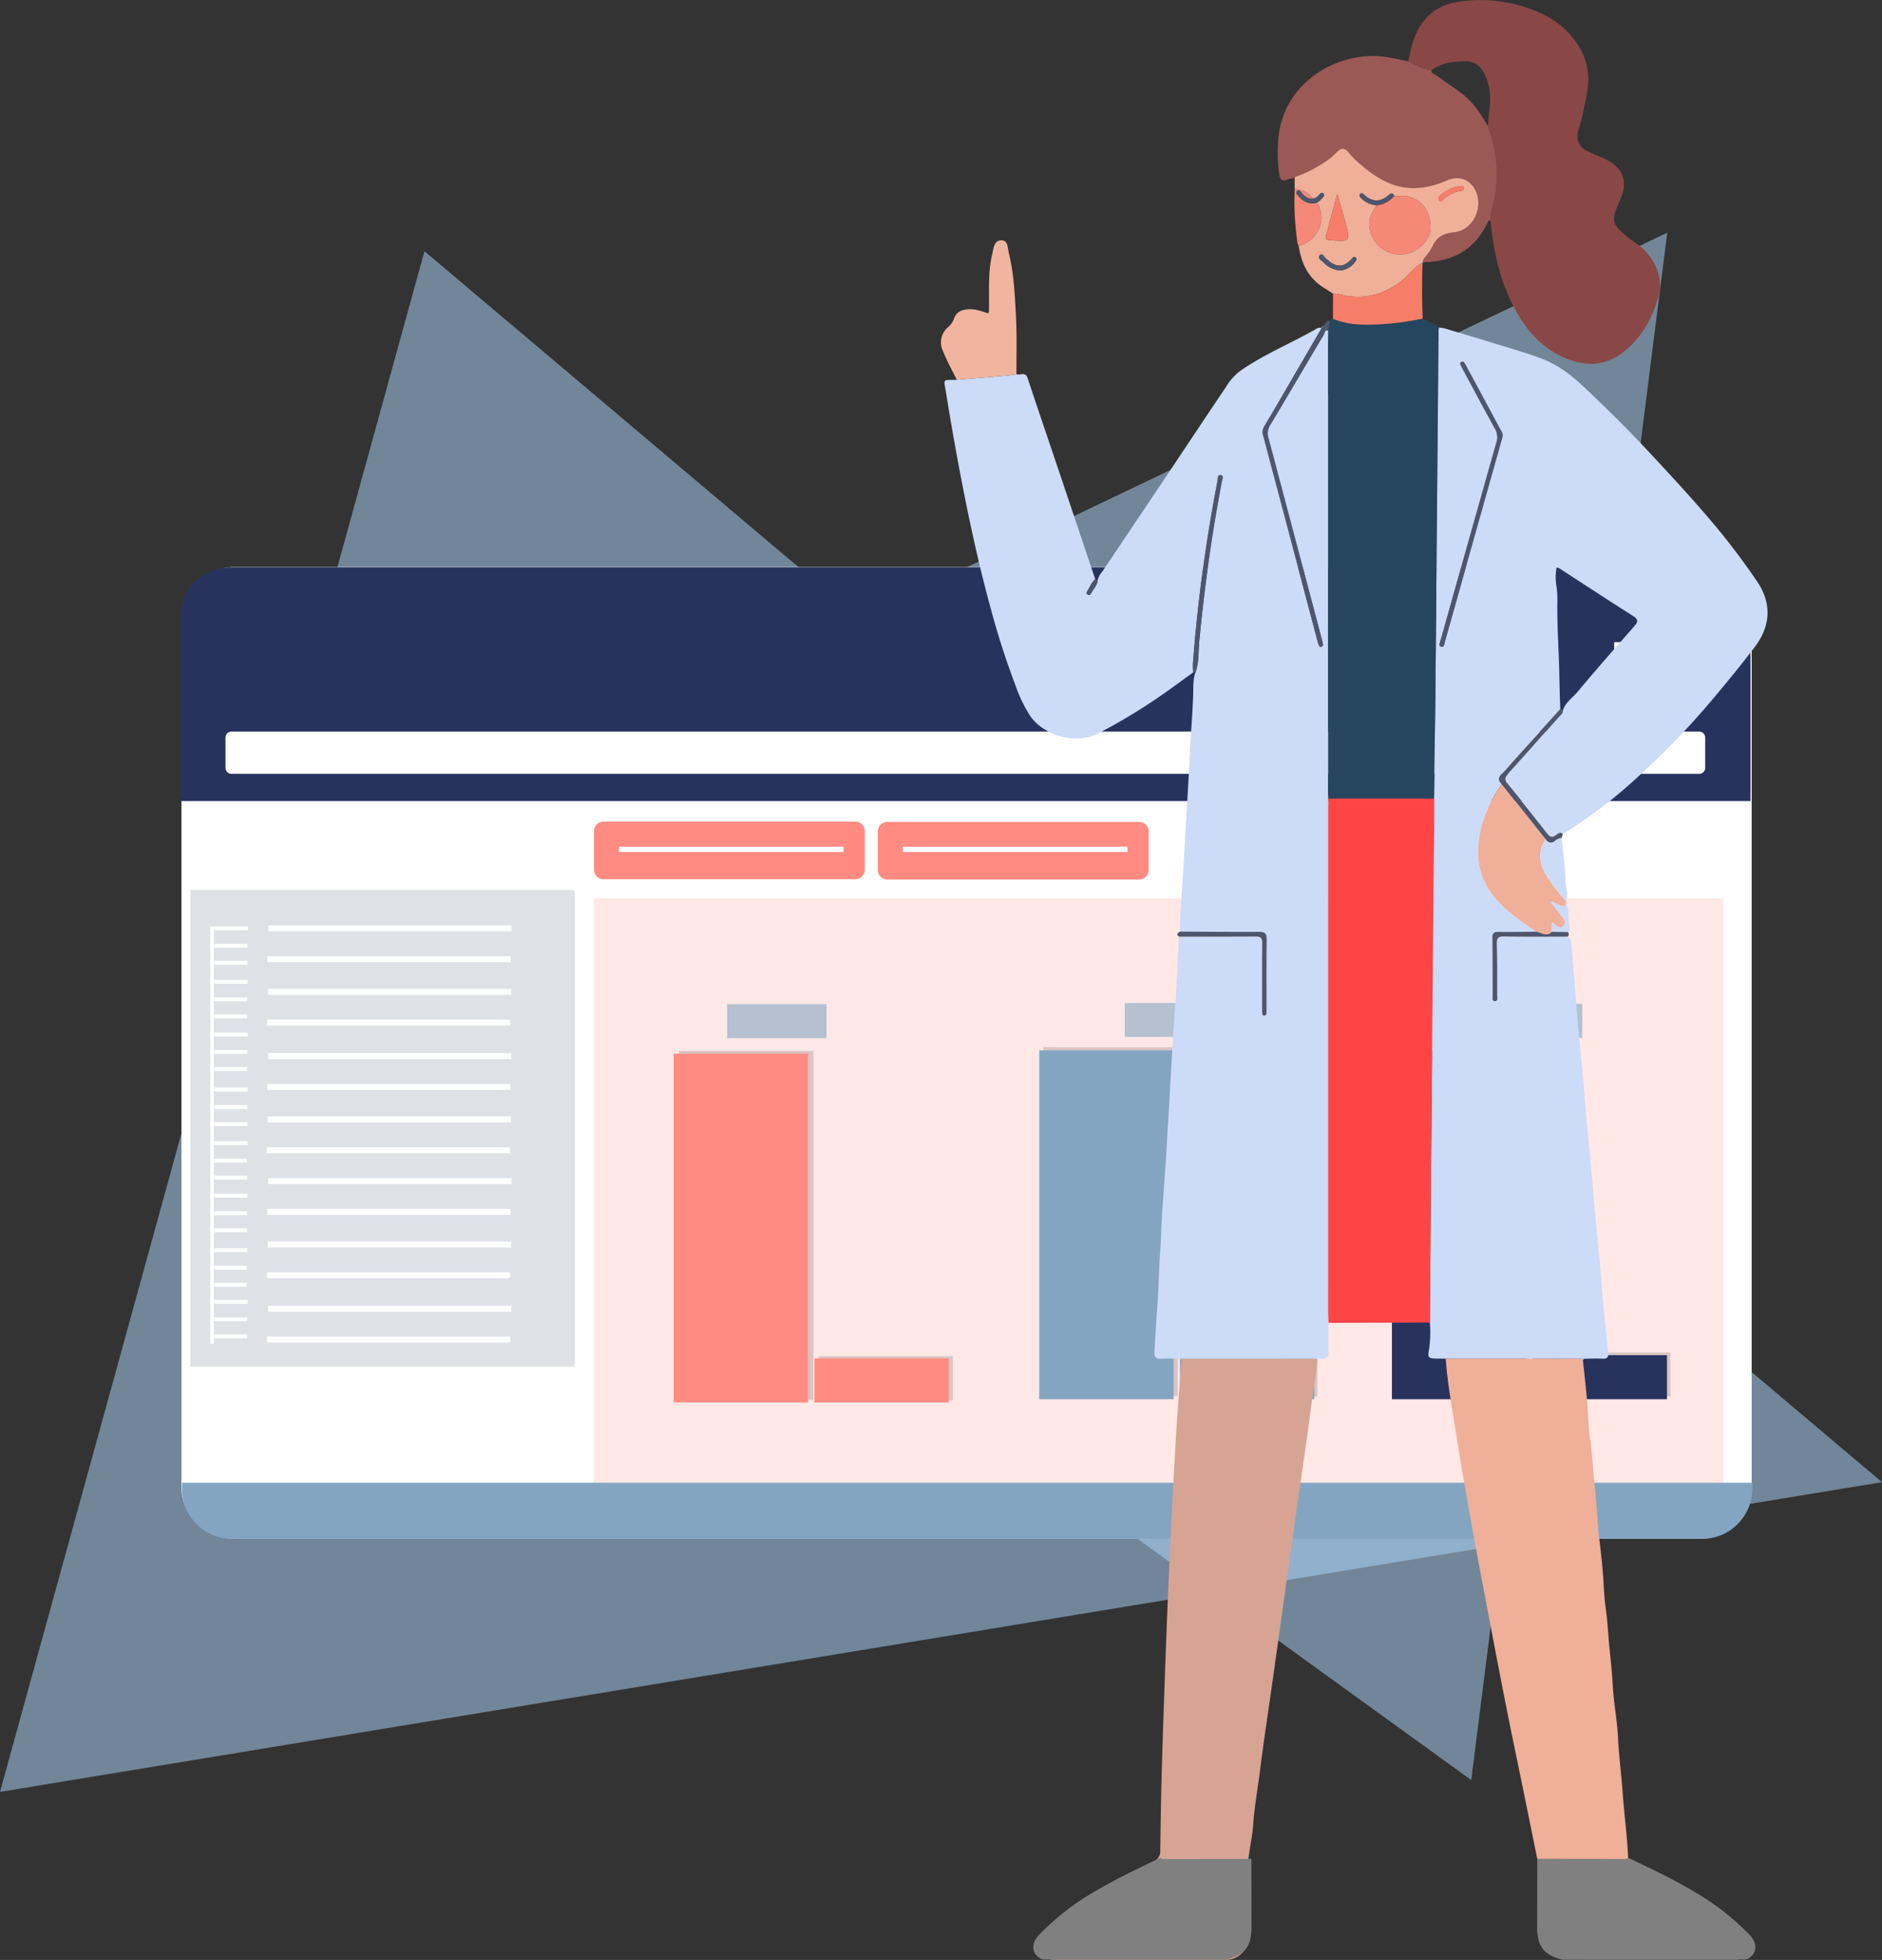 <svg xmlns="http://www.w3.org/2000/svg" xmlns:xlink="http://www.w3.org/1999/xlink" width="598.808" height="623.225" viewBox="0 0 598.808 623.225">
  <rect x="0" y="0" width="598.808" height="623.225" fill="#333333" stroke="none"/>
  <defs>
    <clipPath id="clip-path">
      <rect id="Rechteck_395" data-name="Rechteck 395" width="598.808" height="495.806" fill="none"/>
    </clipPath>
    <clipPath id="clip-path-3">
      <rect id="Rechteck_320" data-name="Rechteck 320" width="598.808" height="489.898" fill="none"/>
    </clipPath>
    <clipPath id="clip-path-4">
      <rect id="Rechteck_321" data-name="Rechteck 321" width="447.593" height="492.044" fill="none"/>
    </clipPath>
    <clipPath id="clip-path-5">
      <rect id="Rechteck_327" data-name="Rechteck 327" width="359.317" height="191.922" fill="none"/>
    </clipPath>
    <clipPath id="clip-path-6">
      <rect id="Rechteck_331" data-name="Rechteck 331" width="122.284" height="151.614" fill="none"/>
    </clipPath>
    <clipPath id="clip-path-7">
      <rect id="Rechteck_371" data-name="Rechteck 371" width="42.745" height="110.932" fill="none"/>
    </clipPath>
    <clipPath id="clip-path-8">
      <rect id="Rechteck_373" data-name="Rechteck 373" width="42.746" height="14.014" fill="none"/>
    </clipPath>
    <clipPath id="clip-path-9">
      <rect id="Rechteck_377" data-name="Rechteck 377" width="42.744" height="110.932" fill="none"/>
    </clipPath>
    <clipPath id="clip-path-12">
      <rect id="Rechteck_383" data-name="Rechteck 383" width="42.744" height="14.014" fill="none"/>
    </clipPath>
    <clipPath id="clip-path-13">
      <rect id="Rechteck_389" data-name="Rechteck 389" width="31.622" height="10.799" fill="none"/>
    </clipPath>
    <clipPath id="clip-path-14">
      <rect id="Rechteck_391" data-name="Rechteck 391" width="31.623" height="10.799" fill="none"/>
    </clipPath>
    <clipPath id="clip-path-15">
      <rect id="Rechteck_393" data-name="Rechteck 393" width="31.623" height="10.796" fill="none"/>
    </clipPath>
    <clipPath id="clip-path-16">
      <rect id="Rechteck_1324" data-name="Rechteck 1324" width="262.976" height="623.225" fill="none"/>
    </clipPath>
  </defs>
  <g id="Gruppe_1452" data-name="Gruppe 1452" transform="translate(-1085.596 -313.338)">
    <g id="Gruppe_242" data-name="Gruppe 242" transform="translate(1085.596 387.318)">
      <g id="Gruppe_241" data-name="Gruppe 241" clip-path="url(#clip-path)">
        <g id="Gruppe_240" data-name="Gruppe 240">
          <g id="Gruppe_239" data-name="Gruppe 239" clip-path="url(#clip-path)">
            <g id="Gruppe_202" data-name="Gruppe 202" transform="translate(0 5.908)" opacity="0.5">
              <g id="Gruppe_201" data-name="Gruppe 201">
                <g id="Gruppe_200" data-name="Gruppe 200" clip-path="url(#clip-path-3)">
                  <path id="Pfad_117" data-name="Pfad 117" d="M0,492.426,67.526,247.477,135.055,2.528,366.932,198.234l231.877,195.7-299.4,49.245Z" transform="translate(0 -2.528)" fill="#afdaff"/>
                </g>
              </g>
            </g>
            <g id="Gruppe_205" data-name="Gruppe 205" transform="translate(82.894)" opacity="0.5">
              <g id="Gruppe_204" data-name="Gruppe 204">
                <g id="Gruppe_203" data-name="Gruppe 203" clip-path="url(#clip-path-4)">
                  <path id="Pfad_118" data-name="Pfad 118" d="M420.689,492.044,228.082,352.862,35.472,213.68l223.8-106.84L483.065,0,451.877,246.022Z" transform="translate(-35.472 0)" fill="#afdaff"/>
                </g>
              </g>
            </g>
            <path id="Pfad_119" data-name="Pfad 119" d="M507.715,354.463H41.3a16.6,16.6,0,0,1-16.6-16.6V62.091a16.6,16.6,0,0,1,16.6-16.6H507.715a16.6,16.6,0,0,1,16.6,16.6V337.866a16.6,16.6,0,0,1-16.6,16.6" transform="translate(33.026 60.821)" fill="#fff"/>
            <path id="Pfad_120" data-name="Pfad 120" d="M524.168,119.861H24.534V61.517a15.98,15.98,0,0,1,15.98-15.98H508.188a15.98,15.98,0,0,1,15.98,15.98Z" transform="translate(32.799 60.877)" fill="#28335d"/>
            <path id="Pfad_121" data-name="Pfad 121" d="M499.6,81.316H32.6a1.9,1.9,0,0,1-1.9-1.9V69.788a1.9,1.9,0,0,1,1.9-1.9h467a1.9,1.9,0,0,1,1.9,1.9v9.633a1.9,1.9,0,0,1-1.9,1.9" transform="translate(41.051 90.765)" fill="#fff"/>
            <rect id="Rechteck_323" data-name="Rechteck 323" width="25.526" height="2.987" transform="translate(513.599 130.227)" fill="#fff"/>
            <rect id="Rechteck_324" data-name="Rechteck 324" width="25.526" height="2.987" transform="translate(513.622 134.966)" fill="#fff"/>
            <rect id="Rechteck_325" data-name="Rechteck 325" width="25.526" height="2.987" transform="translate(513.575 139.519)" fill="#fff"/>
            <g id="Gruppe_208" data-name="Gruppe 208" transform="translate(188.998 211.665)" opacity="0.2">
              <g id="Gruppe_207" data-name="Gruppe 207">
                <g id="Gruppe_206" data-name="Gruppe 206" clip-path="url(#clip-path-5)">
                  <rect id="Rechteck_326" data-name="Rechteck 326" width="359.318" height="191.923" transform="translate(-0.001 -0.002)" fill="#ff8b82"/>
                </g>
              </g>
            </g>
            <path id="Pfad_122" data-name="Pfad 122" d="M164.008,98.467h-80.1a3.032,3.032,0,0,1-3.031-3.031V83.165a3.032,3.032,0,0,1,3.031-3.031h80.1a3.032,3.032,0,0,1,3.031,3.031V95.436a3.032,3.032,0,0,1-3.031,3.031" transform="translate(108.121 107.129)" fill="#ff8b82"/>
            <path id="Pfad_123" data-name="Pfad 123" d="M202.654,98.511h-80.1a3.032,3.032,0,0,1-3.031-3.031V83.209a3.032,3.032,0,0,1,3.031-3.031h80.1a3.032,3.032,0,0,1,3.031,3.031V95.48a3.032,3.032,0,0,1-3.031,3.031" transform="translate(159.786 107.188)" fill="#ff8b82"/>
            <rect id="Rechteck_328" data-name="Rechteck 328" width="71.443" height="1.685" transform="translate(196.959 195.265)" fill="#fff"/>
            <rect id="Rechteck_329" data-name="Rechteck 329" width="71.443" height="1.685" transform="translate(287.284 195.265)" fill="#fff"/>
            <g id="Gruppe_211" data-name="Gruppe 211" transform="translate(60.601 209.001)" opacity="0.15">
              <g id="Gruppe_210" data-name="Gruppe 210">
                <g id="Gruppe_209" data-name="Gruppe 209" clip-path="url(#clip-path-6)">
                  <rect id="Rechteck_330" data-name="Rechteck 330" width="122.284" height="151.614" transform="translate(0.001 0)" fill="#28335d"/>
                </g>
              </g>
            </g>
            <path id="Pfad_124" data-name="Pfad 124" d="M29.788,227.14H28.627V94.389h1.161V227.14Z" transform="translate(38.27 126.187)" fill="#fff"/>
            <rect id="Rechteck_332" data-name="Rechteck 332" width="10.843" height="1.25" transform="translate(68.059 220.571)" fill="#fff"/>
            <rect id="Rechteck_333" data-name="Rechteck 333" width="10.843" height="1.25" transform="translate(67.898 226.149)" fill="#fff"/>
            <rect id="Rechteck_334" data-name="Rechteck 334" width="10.843" height="1.25" transform="translate(67.898 231.552)" fill="#fff"/>
            <rect id="Rechteck_335" data-name="Rechteck 335" width="10.843" height="1.25" transform="translate(67.977 237.586)" fill="#fff"/>
            <rect id="Rechteck_336" data-name="Rechteck 336" width="10.843" height="1.25" transform="translate(67.816 243.164)" fill="#fff"/>
            <rect id="Rechteck_337" data-name="Rechteck 337" width="10.843" height="1.25" transform="translate(67.816 248.567)" fill="#fff"/>
            <rect id="Rechteck_338" data-name="Rechteck 338" width="10.843" height="1.25" transform="translate(67.977 254.334)" fill="#fff"/>
            <rect id="Rechteck_339" data-name="Rechteck 339" width="10.843" height="1.25" transform="translate(67.816 259.91)" fill="#fff"/>
            <rect id="Rechteck_340" data-name="Rechteck 340" width="10.843" height="1.25" transform="translate(67.816 265.313)" fill="#fff"/>
            <rect id="Rechteck_341" data-name="Rechteck 341" width="10.843" height="1.25" transform="translate(68.017 271.846)" fill="#fff"/>
            <rect id="Rechteck_342" data-name="Rechteck 342" width="10.843" height="1.25" transform="translate(67.858 277.425)" fill="#fff"/>
            <rect id="Rechteck_343" data-name="Rechteck 343" width="10.843" height="1.25" transform="translate(67.858 282.825)" fill="#fff"/>
            <rect id="Rechteck_344" data-name="Rechteck 344" width="10.843" height="1.25" transform="translate(67.938 288.861)" fill="#fff"/>
            <rect id="Rechteck_345" data-name="Rechteck 345" width="10.843" height="1.25" transform="translate(67.776 294.439)" fill="#fff"/>
            <rect id="Rechteck_346" data-name="Rechteck 346" width="10.843" height="1.25" transform="translate(67.776 299.84)" fill="#fff"/>
            <rect id="Rechteck_347" data-name="Rechteck 347" width="10.843" height="1.25" transform="translate(67.938 305.607)" fill="#fff"/>
            <rect id="Rechteck_348" data-name="Rechteck 348" width="10.843" height="1.25" transform="translate(67.776 311.185)" fill="#fff"/>
            <rect id="Rechteck_349" data-name="Rechteck 349" width="10.843" height="1.25" transform="translate(67.776 316.588)" fill="#fff"/>
            <rect id="Rechteck_350" data-name="Rechteck 350" width="10.843" height="1.25" transform="translate(67.797 322.94)" fill="#fff"/>
            <rect id="Rechteck_351" data-name="Rechteck 351" width="10.843" height="1.25" transform="translate(67.636 328.518)" fill="#fff"/>
            <rect id="Rechteck_352" data-name="Rechteck 352" width="10.843" height="1.25" transform="translate(67.636 333.921)" fill="#fff"/>
            <rect id="Rechteck_353" data-name="Rechteck 353" width="10.843" height="1.25" transform="translate(67.977 339.328)" fill="#fff"/>
            <rect id="Rechteck_354" data-name="Rechteck 354" width="10.843" height="1.25" transform="translate(67.816 344.904)" fill="#fff"/>
            <rect id="Rechteck_355" data-name="Rechteck 355" width="10.843" height="1.25" transform="translate(67.816 350.307)" fill="#fff"/>
            <rect id="Rechteck_356" data-name="Rechteck 356" width="77.411" height="1.905" transform="translate(85.378 220.265)" fill="#fff"/>
            <rect id="Rechteck_357" data-name="Rechteck 357" width="77.411" height="1.905" transform="translate(85.086 230.063)" fill="#fff"/>
            <rect id="Rechteck_358" data-name="Rechteck 358" width="77.411" height="1.905" transform="translate(85.233 240.43)" fill="#fff"/>
            <rect id="Rechteck_359" data-name="Rechteck 359" width="77.411" height="1.905" transform="translate(84.938 250.228)" fill="#fff"/>
            <rect id="Rechteck_360" data-name="Rechteck 360" width="77.411" height="1.905" transform="translate(85.305 260.88)" fill="#fff"/>
            <rect id="Rechteck_361" data-name="Rechteck 361" width="77.411" height="1.905" transform="translate(85.011 270.676)" fill="#fff"/>
            <rect id="Rechteck_362" data-name="Rechteck 362" width="77.411" height="1.905" transform="translate(85.158 281.044)" fill="#fff"/>
            <rect id="Rechteck_363" data-name="Rechteck 363" width="77.411" height="1.905" transform="translate(84.864 290.841)" fill="#fff"/>
            <rect id="Rechteck_364" data-name="Rechteck 364" width="77.411" height="1.905" transform="translate(85.343 300.618)" fill="#fff"/>
            <rect id="Rechteck_365" data-name="Rechteck 365" width="77.411" height="1.905" transform="translate(85.048 310.414)" fill="#fff"/>
            <rect id="Rechteck_366" data-name="Rechteck 366" width="77.411" height="1.905" transform="translate(85.196 320.783)" fill="#fff"/>
            <rect id="Rechteck_367" data-name="Rechteck 367" width="77.411" height="1.905" transform="translate(84.901 330.579)" fill="#fff"/>
            <rect id="Rechteck_368" data-name="Rechteck 368" width="77.411" height="1.905" transform="translate(85.268 341.231)" fill="#fff"/>
            <rect id="Rechteck_369" data-name="Rechteck 369" width="77.411" height="1.905" transform="translate(84.976 351.029)" fill="#fff"/>
            <g id="Gruppe_214" data-name="Gruppe 214" transform="translate(216.053 260.19)" opacity="0.15">
              <g id="Gruppe_213" data-name="Gruppe 213">
                <g id="Gruppe_212" data-name="Gruppe 212" clip-path="url(#clip-path-7)">
                  <rect id="Rechteck_370" data-name="Rechteck 370" width="42.744" height="110.932" transform="translate(0.001)"/>
                </g>
              </g>
            </g>
            <g id="Gruppe_217" data-name="Gruppe 217" transform="translate(260.433 357.279)" opacity="0.15">
              <g id="Gruppe_216" data-name="Gruppe 216">
                <g id="Gruppe_215" data-name="Gruppe 215" clip-path="url(#clip-path-8)">
                  <rect id="Rechteck_372" data-name="Rechteck 372" width="42.744" height="14.014" transform="translate(0.002 -0.001)"/>
                </g>
              </g>
            </g>
            <rect id="Rechteck_374" data-name="Rechteck 374" width="42.744" height="110.932" transform="translate(214.369 261.038)" fill="#ff8b82"/>
            <rect id="Rechteck_375" data-name="Rechteck 375" width="42.744" height="14.014" transform="translate(259.148 357.956)" fill="#ff8b82"/>
            <g id="Gruppe_220" data-name="Gruppe 220" transform="translate(332.002 258.982)" opacity="0.15">
              <g id="Gruppe_219" data-name="Gruppe 219">
                <g id="Gruppe_218" data-name="Gruppe 218" clip-path="url(#clip-path-9)">
                  <rect id="Rechteck_376" data-name="Rechteck 376" width="42.744" height="110.932"/>
                </g>
              </g>
            </g>
            <g id="Gruppe_223" data-name="Gruppe 223" transform="translate(376.44 356.071)" opacity="0.15">
              <g id="Gruppe_222" data-name="Gruppe 222">
                <g id="Gruppe_221" data-name="Gruppe 221" clip-path="url(#clip-path-8)">
                  <rect id="Rechteck_378" data-name="Rechteck 378" width="42.744" height="14.014" transform="translate(0.002 -0.001)"/>
                </g>
              </g>
            </g>
            <g id="Gruppe_226" data-name="Gruppe 226" transform="translate(444.133 258.811)" opacity="0.15">
              <g id="Gruppe_225" data-name="Gruppe 225">
                <g id="Gruppe_224" data-name="Gruppe 224" clip-path="url(#clip-path-9)">
                  <rect id="Rechteck_380" data-name="Rechteck 380" width="42.744" height="110.932"/>
                </g>
              </g>
            </g>
            <g id="Gruppe_229" data-name="Gruppe 229" transform="translate(488.744 356.071)" opacity="0.15">
              <g id="Gruppe_228" data-name="Gruppe 228">
                <g id="Gruppe_227" data-name="Gruppe 227" clip-path="url(#clip-path-12)">
                  <rect id="Rechteck_382" data-name="Rechteck 382" width="42.744" height="14.014" transform="translate(0 -0.001)"/>
                </g>
              </g>
            </g>
            <rect id="Rechteck_384" data-name="Rechteck 384" width="42.744" height="110.932" transform="translate(330.659 260.02)" fill="#83a5c2"/>
            <rect id="Rechteck_385" data-name="Rechteck 385" width="42.744" height="14.014" transform="translate(375.438 356.937)" fill="#83a5c2"/>
            <rect id="Rechteck_386" data-name="Rechteck 386" width="42.744" height="110.932" transform="translate(442.875 260.02)" fill="#27335d"/>
            <rect id="Rechteck_387" data-name="Rechteck 387" width="42.744" height="14.014" transform="translate(487.655 356.937)" fill="#27335d"/>
            <path id="Pfad_125" data-name="Pfad 125" d="M24.778,170.1H524.414v1.877a15.983,15.983,0,0,1-15.984,15.982H40.758a15.982,15.982,0,0,1-15.98-15.982Z" transform="translate(33.125 227.397)" fill="#83a5c2"/>
            <g id="Gruppe_232" data-name="Gruppe 232" transform="translate(231.363 245.335)" opacity="0.6">
              <g id="Gruppe_231" data-name="Gruppe 231">
                <g id="Gruppe_230" data-name="Gruppe 230" clip-path="url(#clip-path-13)">
                  <rect id="Rechteck_388" data-name="Rechteck 388" width="31.623" height="10.799" transform="translate(0)" fill="#83a5c2"/>
                </g>
              </g>
            </g>
            <g id="Gruppe_235" data-name="Gruppe 235" transform="translate(357.855 244.949)" opacity="0.6">
              <g id="Gruppe_234" data-name="Gruppe 234">
                <g id="Gruppe_233" data-name="Gruppe 233" clip-path="url(#clip-path-14)">
                  <rect id="Rechteck_390" data-name="Rechteck 390" width="31.623" height="10.799" fill="#83a5c2"/>
                </g>
              </g>
            </g>
            <g id="Gruppe_238" data-name="Gruppe 238" transform="translate(471.813 245.239)" opacity="0.6">
              <g id="Gruppe_237" data-name="Gruppe 237">
                <g id="Gruppe_236" data-name="Gruppe 236" clip-path="url(#clip-path-15)">
                  <rect id="Rechteck_392" data-name="Rechteck 392" width="31.623" height="10.799" transform="translate(0 -0.002)" fill="#83a5c2"/>
                </g>
              </g>
            </g>
          </g>
        </g>
      </g>
    </g>
    <g id="Gruppe_1451" data-name="Gruppe 1451" transform="translate(1385 313.338)">
      <g id="Gruppe_1450" data-name="Gruppe 1450" clip-path="url(#clip-path-16)">
        <path id="Pfad_2872" data-name="Pfad 2872" d="M80.928,421.741q26.983,0,53.968,0c4-.037,7.492-2.86,7.284-7.97-.281-6.733-.09-13.487-.054-20.232a36.067,36.067,0,0,1,.189-4.464c.439-3.446,1.224-6.87,1.454-10.3.38-5.609,1.4-11.115,2.1-16.667,1.289-10.223,2.852-20.412,4.291-30.616q1.906-13.532,3.791-27.068,2.139-15.2,4.3-30.389c1.3-9.168,2.661-18.328,3.862-27.509.7-5.328,1.812-10.6,2.037-15.993q-21.563.006-43.128.015c-.59,7.9-1.272,15.794-1.75,23.7-.69,11.42-1.267,22.85-1.82,34.279q-.745,15.357-1.327,30.721-.745,19.629-1.349,39.264c-.281,9.432-.444,18.868-.572,28.3a3.614,3.614,0,0,1-2.2,3.679c-12.447,6.437-23.946,14.211-33.644,24.448-1.2,1.272-2.453,2.5-1.651,4.509.776,1.94,2.414,2.268,4.222,2.294" transform="translate(-44.443 201.484)" fill="#d7a493"/>
        <path id="Pfad_2873" data-name="Pfad 2873" d="M65.633,347.667c1.2-.317,2.517.262,3.679-.442,2.62-1.589,3.04-4.627.407-7.425a80.057,80.057,0,0,0-17.85-13.885c-6.741-3.992-13.795-7.339-20.852-10.693-.457.536-1.087.4-1.666.4q-13.622-.008-27.246-.032-.022,10.87-.041,21.742c-.007,6.154,2.268,8.991,8.255,10.328l55.315.009" transform="translate(187.613 275.506)" fill="gray"/>
        <path id="Pfad_2874" data-name="Pfad 2874" d="M193.12,383.414a9.1,9.1,0,0,1,1.338.006c1.75.247,2.343-.437,2.266-2.228-.129-3.043-.009-6.1,0-9.149-.043-.969-.126-1.94-.126-2.908q-.011-80.552,0-161.1c0-.9.058-1.793.088-2.691-.03-.971-.088-1.943-.088-2.916q-.008-69.927,0-139.857c0-2.022.043-4.044.067-6.066-1.183-.4-1.138.753-1.443,1.267-5.706,9.589-11.338,19.224-17.068,28.8a4.947,4.947,0,0,0-.517,4.211q8.512,31.9,16.915,63.842c.133.5.272,1.012.354,1.527a.7.7,0,0,1-.469.892c-.454.122-.7-.193-.836-.551a11.728,11.728,0,0,1-.394-1.287q-8.644-32.684-17.31-65.358a3.427,3.427,0,0,1,.41-2.94c2.1-3.456,4.13-6.954,6.165-10.449q6.049-10.373,12.076-20.758a1.871,1.871,0,0,0-1.518.152c-8.084,4.668-16.815,8.163-24.5,13.557a18.123,18.123,0,0,0-4.408,5c-6.73,9.96-13.369,19.983-20.061,29.971Q134.4,118.8,124.706,133.21a6.3,6.3,0,0,0-1.46,2.742c-.1,1.58-1.317,2.614-1.958,3.93-.236.485-.641.958-1.218.562s-.217-.935.066-1.37c.768-1.173,1.22-2.562,2.361-3.482q-5.982-17.8-11.969-35.6c-3.19-9.467-6.43-18.918-9.571-28.4-.72-2.172-2.376-.744-3.534-1.171-.95.141-1.895.33-2.849.414-5.373.459-10.746.894-16.12,1.338-4.758.217-4.2-.69-3.383,4.383q2.536,15.848,5.656,31.6c2.417,12.194,5.133,24.326,8.4,36.328a256.928,256.928,0,0,0,8.094,25.13,43.782,43.782,0,0,0,4.7,9.625c4.022,5.74,14.124,9.231,21.677,5.3a186.44,186.44,0,0,0,22.462-13.821c2.541-1.82,5.062-3.669,7.59-5.506a27.816,27.816,0,0,1-.069-2.9,510.637,510.637,0,0,1,7.8-58.015c.131-.682-.081-2.063,1.087-1.81,1.053.229.437,1.406.3,2.127q-4.8,25.263-7.2,50.861c-.3,3.244-.047,6.572-1.179,9.72-.877,2.359-.656,4.9-.74,7.29-.227,6.482-.806,12.94-1.1,19.415-.365,8.03-.916,16.053-1.355,24.081q-.419,7.691-.9,15.382c-.33,5.425-.885,10.835-.823,16.281,8.373.039,16.746.127,25.119.081,1.8-.009,2.476.4,2.447,2.342-.107,7.4-.043,14.808-.047,22.213,0,.448-.006.9-.049,1.344-.037.4-.24.742-.682.74s-.647-.328-.673-.733c-.032-.521-.026-1.046-.028-1.569,0-6.956-.049-13.913.036-20.867.019-1.6-.493-1.99-2.028-1.977-8.152.069-16.3.032-24.456.032-.334,6.548-.551,13.1-1.025,19.64-.723,9.953-1.312,19.909-1.838,29.874-.259,4.906-.622,9.809-.879,14.718-.444,8.472-1.171,16.93-1.694,25.4-.193,3.122-.2,6.252-.442,9.381-.495,6.463-.558,12.961-1.034,19.426-.334,4.531-.632,9.059-.862,13.6-.084,1.675.433,2.268,2.134,2.166,2.161-.129,4.338-.019,6.508-.013q21.563-.006,43.128-.015" transform="translate(-73.418 48.597)" fill="#ccdbf8"/>
        <path id="Pfad_2875" data-name="Pfad 2875" d="M.453,371.979a38.242,38.242,0,0,1-.225,8.394c-.551,2.8-.259,3.055,2.6,3.062.888,0,1.777.013,2.665.021l43.558.017.53-.007c1.949-.009,3.9-.09,5.843-.006,1.374.062,1.945-.433,1.8-1.8-.579-5.54-1.175-11.077-1.7-16.621-.386-4.074-.641-8.159-1.01-12.235-.545-5.991-1.154-11.977-1.707-17.966-.354-3.851-.633-7.71-.988-11.561-.557-6.066-1.166-12.127-1.718-18.193-.358-3.926-.628-7.86-.984-11.786-.557-6.139-1.175-12.275-1.726-18.414-.36-4-.645-8.009-.967-12.012-.311-3.855-.583-7.713-.978-11.559a2.149,2.149,0,0,0-1.147-2.045c-6.73,0-13.459.067-20.185-.045-1.822-.032-2.414.375-2.356,2.292.167,5.528.116,11.064.122,16.6,0,.613.289,1.615-.632,1.655-1.113.045-.806-1.031-.81-1.7-.041-6.13-.013-12.262-.1-18.392-.022-1.49.483-1.94,1.934-1.921,4.035.051,8.071-.026,12.108-.054-2.856-1.9-5.674-3.845-8.337-6.017-6.752-5.508-10.884-12.252-10.187-21.307.558-7.282,3.373-13.71,7.483-19.641-1.207-1.179-1.057-2.194.15-3.36,1.394-1.346,2.6-2.888,3.9-4.329q7.283-8.059,14.58-16.109c-.172-3.874-.259-7.764-.33-11.628-.141-7.395-.731-14.778-.613-22.179a33.613,33.613,0,0,0-.315-5.577,16.29,16.29,0,0,1,.09-5.757,8.044,8.044,0,0,1,1.008.444c7.772,5.03,15.506,10.12,23.33,15.065,1.788,1.13,1.51,1.943.354,3.263-6.046,6.894-12.13,13.759-18,20.805-1.6,1.923-3.872,3.364-4.7,5.909-.011,1.027-.823,1.557-1.406,2.213-5.371,6.047-10.732,12.1-16.158,18.1-.959,1.061-1.158,1.748-.15,2.972q6.426,7.8,12.62,15.8c.9,1.154,1.645,1.542,2.9.6.617-.467,1.316-1.119,2.193-.382a150.835,150.835,0,0,0,23.459-17.775,254.5,254.5,0,0,0,23.817-24.619c4.722-5.568,9.331-11.212,13.755-17.012,4.959-6.5,5.556-13.691.866-20.693a222.552,222.552,0,0,0-16.165-21.077c-5.886-6.851-12.02-13.467-18.182-20.071-5.062-5.422-10.243-10.719-15.6-15.826C49.256,74.282,44.026,68.662,36.7,65.733c-4.385-1.752-8.9-3.032-13.394-4.408q-9.1-2.786-18.225-5.495a11.632,11.632,0,0,0-1.762-.257c-.034.371-.094.742-.1,1.113q-.469,53.46-.937,106.918c-.127,13.924-.315,27.846-.476,41.77.028.821.086,1.643.079,2.464q-.36,38.845-.727,77.689Q.785,328.753.453,371.979m23.2-281.954c-.131.48-.285,1.059-.446,1.634Q17.335,112.5,11.461,133.351,8.33,144.477,5.2,155.6c-.169.6-.186,1.64-1.046,1.445-1.113-.253-.377-1.214-.326-1.881a3.782,3.782,0,0,1,.206-.639q8.784-31.216,17.6-62.425a5.33,5.33,0,0,0-.506-4.419c-3.411-6.15-6.7-12.365-10.039-18.556-.249-.461-.476-.933-.729-1.392-.232-.42-.414-.885.067-1.19.632-.4.933.146,1.222.581.165.249.292.523.433.785q5.434,10.077,10.858,20.157a3.6,3.6,0,0,1,.716,1.96" transform="translate(155.085 48.572)" fill="#ccdbf8"/>
        <path id="Pfad_2876" data-name="Pfad 2876" d="M67.222,230.556l-43.558-.019c.523,7.082,1.732,14.079,2.865,21.071,2.462,15.178,5.037,30.336,7.914,45.445,3.8,19.941,7.509,39.9,11.662,59.771,2.281,10.916,4.466,21.851,6.7,32.778q13.622.02,27.246.032c.579,0,1.209.139,1.666-.4-.315-6.96-1.252-13.87-1.758-20.809-.427-5.838-1.183-11.643-1.475-17.5-.275-5.53-1.372-11.019-1.668-16.549-.221-4.155-.69-8.291-1.091-12.41-.392-4.014-.572-8.06-1.145-12.072-.594-4.151-.63-8.379-1.012-12.563-.347-3.825-.8-7.64-1.263-11.452-.231-1.917-.262-3.855-.418-5.768-.335-4.11-.684-8.238-1.106-12.325-.39-3.791-.558-7.614-1.13-11.4-.628-4.166-.641-8.422-1.014-12.631-.377-4.271-.868-8.53-1.308-12.8a2.986,2.986,0,0,1-.1-.4" transform="translate(136.916 201.491)" fill="#f0af99"/>
        <path id="Pfad_2877" data-name="Pfad 2877" d="M89.516,206.7c.161-13.924.349-27.846.476-41.77q.489-53.457.937-106.918c0-.371.064-.742.1-1.113-1.479-1.372-3.435-1.88-5.137-2.845a87.013,87.013,0,0,1-12.874,1.78c-5.313.345-10.631.4-15.693-1.711l-.956.673q-.25,1.529-.5,3.057c-.024,2.022-.067,4.044-.067,6.066q-.006,69.929,0,139.859c0,.973.058,1.943.088,2.916l33.625.006" transform="translate(67.379 47.245)" fill="#26465f"/>
        <path id="Pfad_2878" data-name="Pfad 2878" d="M44.451,70.283c1.081,10.914,3.531,21.435,9.436,30.848,4.01,6.39,9.423,11.287,16.711,13.613,6.36,2.03,12.052.828,17.265-3.726,5.32-4.648,8.313-10.493,10.1-17.048,1.576-5.776-1.471-12.346-6.282-15.944a45.683,45.683,0,0,1-6.407-5.116c-2.215-2.367-1.615-4.434-.68-6.793.905-2.281,2.178-4.38,2.294-6.988.165-3.756-1.747-6.171-4.679-7.871-2.243-1.3-4.751-2.142-7.1-3.274a5.163,5.163,0,0,1-2.794-6.164,104.336,104.336,0,0,0,2.935-13.041,20.234,20.234,0,0,0-3.965-15.9C67.115,7.177,61.233,3.92,54.554,2A45.714,45.714,0,0,0,33.753.635c-8.692,1.531-13,7.593-14.763,15.609-.238,1.087-.493,2.17-.738,3.255C20.646,20.693,23,22,25.721,22.321c3.21-2.466,6.977-2.768,10.824-2.832a5.977,5.977,0,0,1,5.275,2.822,15.454,15.454,0,0,1,1.936,4.5c1.331,4.466.011,8.887-.129,13.326.129.427.236.862.394,1.278a40.885,40.885,0,0,1,1.99,20.174c-.379,2.935-1.67,5.688-1.559,8.7" transform="translate(130.394 0)" fill="#894846"/>
        <path id="Pfad_2879" data-name="Pfad 2879" d="M94.943,14.018c-2.727-.315-5.077-1.627-7.472-2.822-3.922-.8-7.794-1.8-11.868-1.688-13.62.365-27.449,9.762-29.315,25.189a48.637,48.637,0,0,0,.135,12.252c.227,1.739.939,2.742,2.884,1.73.632-.328,1.509.022,2.045-.662a42.674,42.674,0,0,0,11.43-6.092c1.34-1.059,2.805-3.115,3.965-2.95,1.419.2,2.534,2.3,3.86,3.489,3.242,2.908,6.613,5.68,10.661,7.391,6.34,2.678,12.548,1.818,18.714-.845,4.213-1.818,8.146.21,9.445,4.627,1.567,5.332-1.872,11.424-7.451,11.947-3.6.339-5.568,1.735-6.932,4.794a17.4,17.4,0,0,1-2.206,3.105c-.362.485-.8.916-.555,1.6,9.383-.137,16.459-3.988,20.5-12.723.2-.429.324-.881.888-.38-.111-3,1.179-5.759,1.559-8.692a40.922,40.922,0,0,0-1.99-20.177c-.159-.416-.264-.849-.4-1.276-2.284-4.029-4.818-7.865-8.622-10.646-2.637-1.93-5.348-3.759-8.006-5.661-.534-.384-1.565-.409-1.276-1.509" transform="translate(61.171 8.302)" fill="#9a5955"/>
        <path id="Pfad_2880" data-name="Pfad 2880" d="M90.024,61.34c-.244-.682.193-1.117.555-1.6a17.4,17.4,0,0,0,2.206-3.105c1.364-3.062,3.336-4.456,6.932-4.794,5.577-.523,9.018-6.615,7.449-11.947-1.3-4.417-5.23-6.447-9.443-4.627-6.167,2.663-12.374,3.523-18.716.843-4.048-1.711-7.417-4.483-10.659-7.389-1.327-1.19-2.442-3.293-3.862-3.491-1.16-.165-2.624,1.891-3.964,2.95a42.6,42.6,0,0,1-11.43,6.092q.006,1.9.009,3.793a1.45,1.45,0,0,1,1.349.35.556.556,0,0,0,.313.092c1.977-.084,3.045,1.287,4.158,2.592,1.059-.079,1.63-.881,2.313-1.535a.689.689,0,0,1,.986-.079c.343.294.244.645.049.982A7.265,7.265,0,0,1,56.2,42.4c3.428,5.39.054,12.359-5.817,13.656.787,5.646,3.072,10.388,8.114,13.474.948.579,1.874,1.194,2.811,1.792a11.886,11.886,0,0,1,1.994.2c7.32,1.962,13.8.334,19.79-4.207,2.387-1.808,4.02-4.421,6.688-5.866l.152.009ZM80.731,40.283c1.561.1,3.139-.206,4.685.219,4.633,1.272,7.078,5.007,6.82,10.419-.167,3.458-3.874,7.121-7.869,7.777a9.818,9.818,0,0,1-11.5-10.221c.082-2.1,1.426-3.546,2.3-5.243a7.72,7.72,0,0,1-4.945-2.3c-.352-.388-.768-.823-.232-1.332.431-.41.828-.084,1.154.227,2.612,2.5,5.258,2.423,7.938.116.7-.605,1.3-.755,1.651.341m-18.069-.692c.969,3.418,1.807,6.194,2.537,9,1.629,6.237,1.6,6.244-4.871,5.665-.148-.015-.3-.009-.448-.017-.81-.045-1.044-.564-.866-1.231,1.147-4.288,2.326-8.568,3.647-13.414m.982,24.368a8.076,8.076,0,0,1-5.3-2.511c-.63-.635-2.046-1.392-1.325-2.221,1.018-1.166,1.413.663,2.153,1.049a8.878,8.878,0,0,1,1.027.853c2.519,1.857,4.509,1.707,6.722-.5.157-.157.29-.341.44-.506.319-.345.682-.65,1.139-.283s.249.795-.032,1.171a6.586,6.586,0,0,1-4.822,2.948m37.98-26.845c.425.152,1.13-.159,1.272.562.18.911-.688.87-1.19,1a11.251,11.251,0,0,0-5.348,2.663c-.33.324-.729,1-1.257.382a1.131,1.131,0,0,1,.309-1.6,11.912,11.912,0,0,1,6.214-3" transform="translate(63.431 22.044)" fill="#f0af99"/>
        <path id="Pfad_2881" data-name="Pfad 2881" d="M41.758,133.032c-4.11,5.931-6.924,12.359-7.483,19.641-.7,9.055,3.435,15.8,10.187,21.307,2.663,2.172,5.481,4.119,8.337,6.017,1.63.307,3.253,1.677,4.9.034v-3.013a4.292,4.292,0,0,1,.77.424c.817.8,1.713,1.81,2.837.75,1.014-.958.38-2.086-.334-3.01-1.227-1.587-2.492-3.145-3.742-4.715a.653.653,0,0,1-.163-.077c-.024-.021-.019-.075-.028-.116.056.073.111.144.165.217,1.192-.165,1.932.886,2.989,1.109.828.174,1.718.736,2.026-.647l-.011-.478c-1.454-1.863-2.929-3.712-4.361-5.594-3.324-4.376-5.444-8.945-2.153-14.321L41.758,133.032" transform="translate(136.668 116.271)" fill="#f0af99"/>
        <path id="Pfad_2882" data-name="Pfad 2882" d="M132.543,85.127c5.373-.444,10.747-.879,16.118-1.34.954-.082,1.9-.274,2.849-.412-.036-6.257.157-12.526-.171-18.766-.349-6.628-.648-13.3-2.254-19.788-.388-1.569-.193-4.168-2.539-4.042-2.2.12-2.32,2.622-2.736,4.348-1.177,4.9-1.044,9.9-1.019,14.895.006,1.2-.026,2.389-.041,3.585-.111.124-.221.247-.334.371-2.045-.663-4.072-1.435-6.28-1.276-2.153.156-3.9.95-4.565,3.21a6.532,6.532,0,0,1-2,2.635,6.31,6.31,0,0,0-1.486,7.348c1.278,3.18,2.912,6.184,4.456,9.233" transform="translate(-127.505 35.637)" fill="#f1b49f"/>
        <path id="Pfad_2883" data-name="Pfad 2883" d="M87.046,44.553c-2.669,1.445-4.3,4.057-6.688,5.866-5.993,4.541-12.472,6.169-19.79,4.205a12.085,12.085,0,0,0-1.994-.2l-.034,8.008c5.062,2.112,10.378,2.056,15.693,1.711a87.012,87.012,0,0,0,12.874-1.78c-.272-5.935-.23-11.872-.062-17.809" transform="translate(66.164 38.94)" fill="#f67e69"/>
        <path id="Pfad_2884" data-name="Pfad 2884" d="M95.22,57.528q.247-1.529.5-3.057c-1.417-.305-1.456,1.151-2.194,1.713l-.431.512.013.024Q87.069,67.1,81.03,77.479c-2.037,3.5-4.065,6.994-6.165,10.449a3.427,3.427,0,0,0-.412,2.94q8.7,32.67,17.312,65.358a11.76,11.76,0,0,0,.392,1.289c.141.358.384.671.836.549s.53-.508.47-.892c-.082-.515-.223-1.021-.356-1.527Q84.668,123.721,76.193,91.8a4.954,4.954,0,0,1,.515-4.211c5.733-9.574,11.364-19.209,17.07-28.8.305-.513.259-1.662,1.441-1.267" transform="translate(28.029 47.572)" fill="#4d566c"/>
        <path id="Pfad_2885" data-name="Pfad 2885" d="M93.319,143.339c1.134-3.148.877-6.477,1.179-9.72q2.392-25.605,7.2-50.861c.139-.721.753-1.9-.3-2.127-1.166-.253-.956,1.128-1.087,1.81a511.057,511.057,0,0,0-7.8,58.015,28.343,28.343,0,0,0,.071,2.9l.742-.019" transform="translate(-12.338 70.446)" fill="#4d566c"/>
        <path id="Pfad_2886" data-name="Pfad 2886" d="M35.653,142.548c-3.291,5.377-1.171,9.945,2.155,14.321,1.43,1.882,2.9,3.731,4.359,5.6.915-2.419-.133-4.811-.2-7.207-.131-4.361-.781-8.7-1.214-13.056a2.973,2.973,0,0,0-1.986.828c-1.254,1.023-2.236.731-3.109-.482" transform="translate(156.708 124.284)" fill="#ccdbf8"/>
        <path id="Pfad_2887" data-name="Pfad 2887" d="M77.117,50.07c5.873-1.3,9.244-8.266,5.817-13.656-2.594.69-4.511-.4-6.117-2.32-.6-.718-.735-1.327.371-1.66-.367-.433-.862-.377-1.349-.349a90.591,90.591,0,0,0,.941,17.434c.03.2.221.367.337.551" transform="translate(36.693 28.026)" fill="#f68877"/>
        <path id="Pfad_2888" data-name="Pfad 2888" d="M49.506,161.66c.873,1.212,1.855,1.5,3.109.482a2.973,2.973,0,0,1,1.986-.828l.416-1.332c-.877-.737-1.576-.082-2.191.382-1.252.944-2,.558-2.9-.6q-6.218-7.972-12.621-15.8c-1.008-1.224-.81-1.91.15-2.972,5.425-6,10.787-12.057,16.158-18.1.583-.656,1.4-1.184,1.406-2.213l-.825-.343q-7.289,8.054-14.58,16.107c-1.3,1.441-2.5,2.985-3.9,4.329-1.207,1.166-1.357,2.181-.15,3.36L49.506,161.66" transform="translate(142.855 105.173)" fill="#4d566c"/>
        <path id="Pfad_2889" data-name="Pfad 2889" d="M85.549,159.68c8.152,0,16.306.037,24.458-.032,1.535-.013,2.045.377,2.026,1.977-.084,6.954-.036,13.911-.034,20.867,0,.523,0,1.048.028,1.569.024.407.238.731.671.733s.645-.337.684-.738c.041-.446.049-.9.049-1.344,0-7.406-.062-14.81.045-22.214.028-1.938-.647-2.352-2.447-2.343-8.373.047-16.746-.041-25.119-.081-.774.388-1.342.825-.36,1.606" transform="translate(-9.843 138.158)" fill="#4d566c"/>
        <path id="Pfad_2890" data-name="Pfad 2890" d="M52.687,158.129c-1.645,1.643-3.268.272-4.9-.034-4.035.026-8.071.1-12.106.052-1.45-.019-1.956.431-1.934,1.923.09,6.13.062,12.26.1,18.392,0,.669-.3,1.747.81,1.7.918-.037.632-1.04.632-1.655-.006-5.532.045-11.068-.122-16.6-.058-1.917.534-2.322,2.354-2.292,6.728.112,13.457.045,20.187.045a.993.993,0,0,0,.019-1.494q-2.519-.022-5.041-.041" transform="translate(141.68 138.176)" fill="#4d566c"/>
        <path id="Pfad_2891" data-name="Pfad 2891" d="M34.024,162.574q2.521.02,5.041.041c.44-.186.838-.532.71-.988-.75-2.663.047-5.556-1.231-8.131-.307,1.383-1.2.819-2.026.645-1.057-.223-1.8-1.272-2.989-1.108l.024-.024c1.25,1.57,2.517,3.128,3.744,4.715.714.924,1.346,2.052.334,3.008-1.124,1.061-2.022.047-2.839-.748a4.252,4.252,0,0,0-.768-.424Z" transform="translate(160.342 133.731)" fill="#ccdbf8"/>
        <path id="Pfad_2892" data-name="Pfad 2892" d="M116.475,98.287c-1.141.92-1.595,2.309-2.361,3.482-.283.433-.648.973-.066,1.37s.982-.079,1.218-.562c.641-1.317,1.853-2.35,1.958-3.932-.251-.118-.5-.238-.75-.358" transform="translate(-67.395 85.903)" fill="#4d566c"/>
        <path id="Pfad_2893" data-name="Pfad 2893" d="M75.466,55.878l.431-.512a.468.468,0,0,0-.431.512" transform="translate(45.654 48.39)" fill="#ccdbf8"/>
        <path id="Pfad_2894" data-name="Pfad 2894" d="M132.2,53.329c.111-.124.223-.247.332-.371l-.332.371" transform="translate(-117.285 46.286)" fill="#fefefe"/>
        <path id="Pfad_2895" data-name="Pfad 2895" d="M31.114,230.551a2.984,2.984,0,0,0,.1.4c.142-.139.285-.275.425-.414l-.53.009" transform="translate(173.023 201.495)" fill="#fefefe"/>
        <path id="Pfad_2896" data-name="Pfad 2896" d="M90.28,135.513l-33.625-.006c-.03.9-.088,1.793-.088,2.689q-.006,80.552,0,161.1c0,.971.082,1.94.127,2.91l32.227-.09q.351-43.225.708-86.452.34-38.845.727-77.689c.007-.821-.051-1.644-.079-2.464" transform="translate(66.615 118.434)" fill="#fe4546"/>
        <path id="Pfad_2897" data-name="Pfad 2897" d="M65.063,84.976a3.6,3.6,0,0,0-.716-1.96Q58.931,72.93,53.489,62.859c-.141-.262-.268-.536-.433-.785-.289-.435-.59-.984-1.222-.581-.482.305-.3.77-.067,1.19.253.459.48.931.729,1.392,3.336,6.192,6.628,12.406,10.039,18.556a5.33,5.33,0,0,1,.506,4.419q-8.857,31.2-17.6,62.425a3.781,3.781,0,0,0-.206.639c-.051.667-.787,1.628.326,1.881.86.195.877-.843,1.046-1.445q3.151-11.12,6.265-22.25,5.872-20.846,11.746-41.691c.161-.575.315-1.154.446-1.634" transform="translate(113.676 53.622)" fill="#4d566c"/>
        <path id="Pfad_2898" data-name="Pfad 2898" d="M59.559,36.216c-.871,1.7-2.215,3.143-2.3,5.245A9.816,9.816,0,0,0,68.76,51.68c4-.656,7.7-4.318,7.867-7.777.26-5.412-2.185-9.145-6.818-10.419-1.546-.425-3.126-.118-4.685-.217a8.276,8.276,0,0,1-5.566,2.95" transform="translate(79.037 29.061)" fill="#f68877"/>
        <path id="Pfad_2899" data-name="Pfad 2899" d="M74.912,32.89c-1.321,4.846-2.5,9.126-3.647,13.414-.178.667.056,1.186.866,1.231.148.007.3,0,.448.017,6.473.579,6.5.57,4.871-5.665-.731-2.8-1.569-5.579-2.537-9" transform="translate(51.18 28.746)" fill="#f67e69"/>
        <path id="Pfad_2900" data-name="Pfad 2900" d="M76.613,48.278a6.593,6.593,0,0,0,4.822-2.946c.279-.379.493-.8.032-1.173s-.823-.06-1.139.285c-.152.163-.283.347-.442.5-2.211,2.208-4.2,2.359-6.72.5a9.056,9.056,0,0,0-1.029-.853C71.4,44.209,71,42.38,69.985,43.546c-.723.828.7,1.587,1.323,2.221a8.077,8.077,0,0,0,5.305,2.511" transform="translate(50.463 37.724)" fill="#4d566c"/>
        <path id="Pfad_2901" data-name="Pfad 2901" d="M68.835,36.618a8.276,8.276,0,0,0,5.566-2.95c-.349-1.1-.948-.946-1.651-.341-2.68,2.305-5.326,2.386-7.938-.116-.326-.313-.723-.637-1.154-.227-.536.51-.12.943.232,1.331a7.72,7.72,0,0,0,4.945,2.3" transform="translate(69.761 28.659)" fill="#4d566c"/>
        <path id="Pfad_2902" data-name="Pfad 2902" d="M76.121,32.262c-1.106.334-.973.943-.371,1.66,1.606,1.917,3.523,3.01,6.117,2.322a7.274,7.274,0,0,0,2.073-1.93c.195-.337.294-.686-.049-.982a.688.688,0,0,0-.984.081c-.682.652-1.254,1.456-2.314,1.533-2.052.2-3.079-1.235-4.158-2.592a.55.55,0,0,1-.313-.092" transform="translate(37.76 28.197)" fill="#4d566c"/>
        <path id="Pfad_2903" data-name="Pfad 2903" d="M58.309,31.568a11.912,11.912,0,0,0-6.214,3,1.131,1.131,0,0,0-.309,1.6c.528.622.928-.058,1.257-.382a11.251,11.251,0,0,1,5.348-2.663c.5-.127,1.37-.086,1.19-1-.142-.721-.847-.41-1.272-.562" transform="translate(106.746 27.591)" fill="#f67e69"/>
        <path id="Pfad_2904" data-name="Pfad 2904" d="M77.174,32.314c1.079,1.357,2.106,2.8,4.157,2.592-1.111-1.3-2.179-2.678-4.157-2.592" transform="translate(37.02 28.239)" fill="#f68877"/>
        <path id="Pfad_2905" data-name="Pfad 2905" d="M37.027,153.122c-.054-.073-.109-.144-.165-.217.009.041,0,.1.028.116a.673.673,0,0,0,.161.077l-.024.024" transform="translate(156.845 133.64)" fill="#ccdbf8"/>
        <path id="Pfad_2906" data-name="Pfad 2906" d="M93.47,347.667c-1.2-.317-2.517.262-3.679-.442-2.62-1.589-3.04-4.627-.407-7.425a80.058,80.058,0,0,1,17.85-13.885c6.741-3.992,13.793-7.339,20.852-10.693.457.536,1.087.4,1.666.4q13.622-.008,27.246-.032.022,10.87.041,21.742c.008,6.154-2.268,8.991-8.255,10.328l-55.315.009" transform="translate(-58.239 275.506)" fill="gray"/>
      </g>
    </g>
  </g>
</svg>
